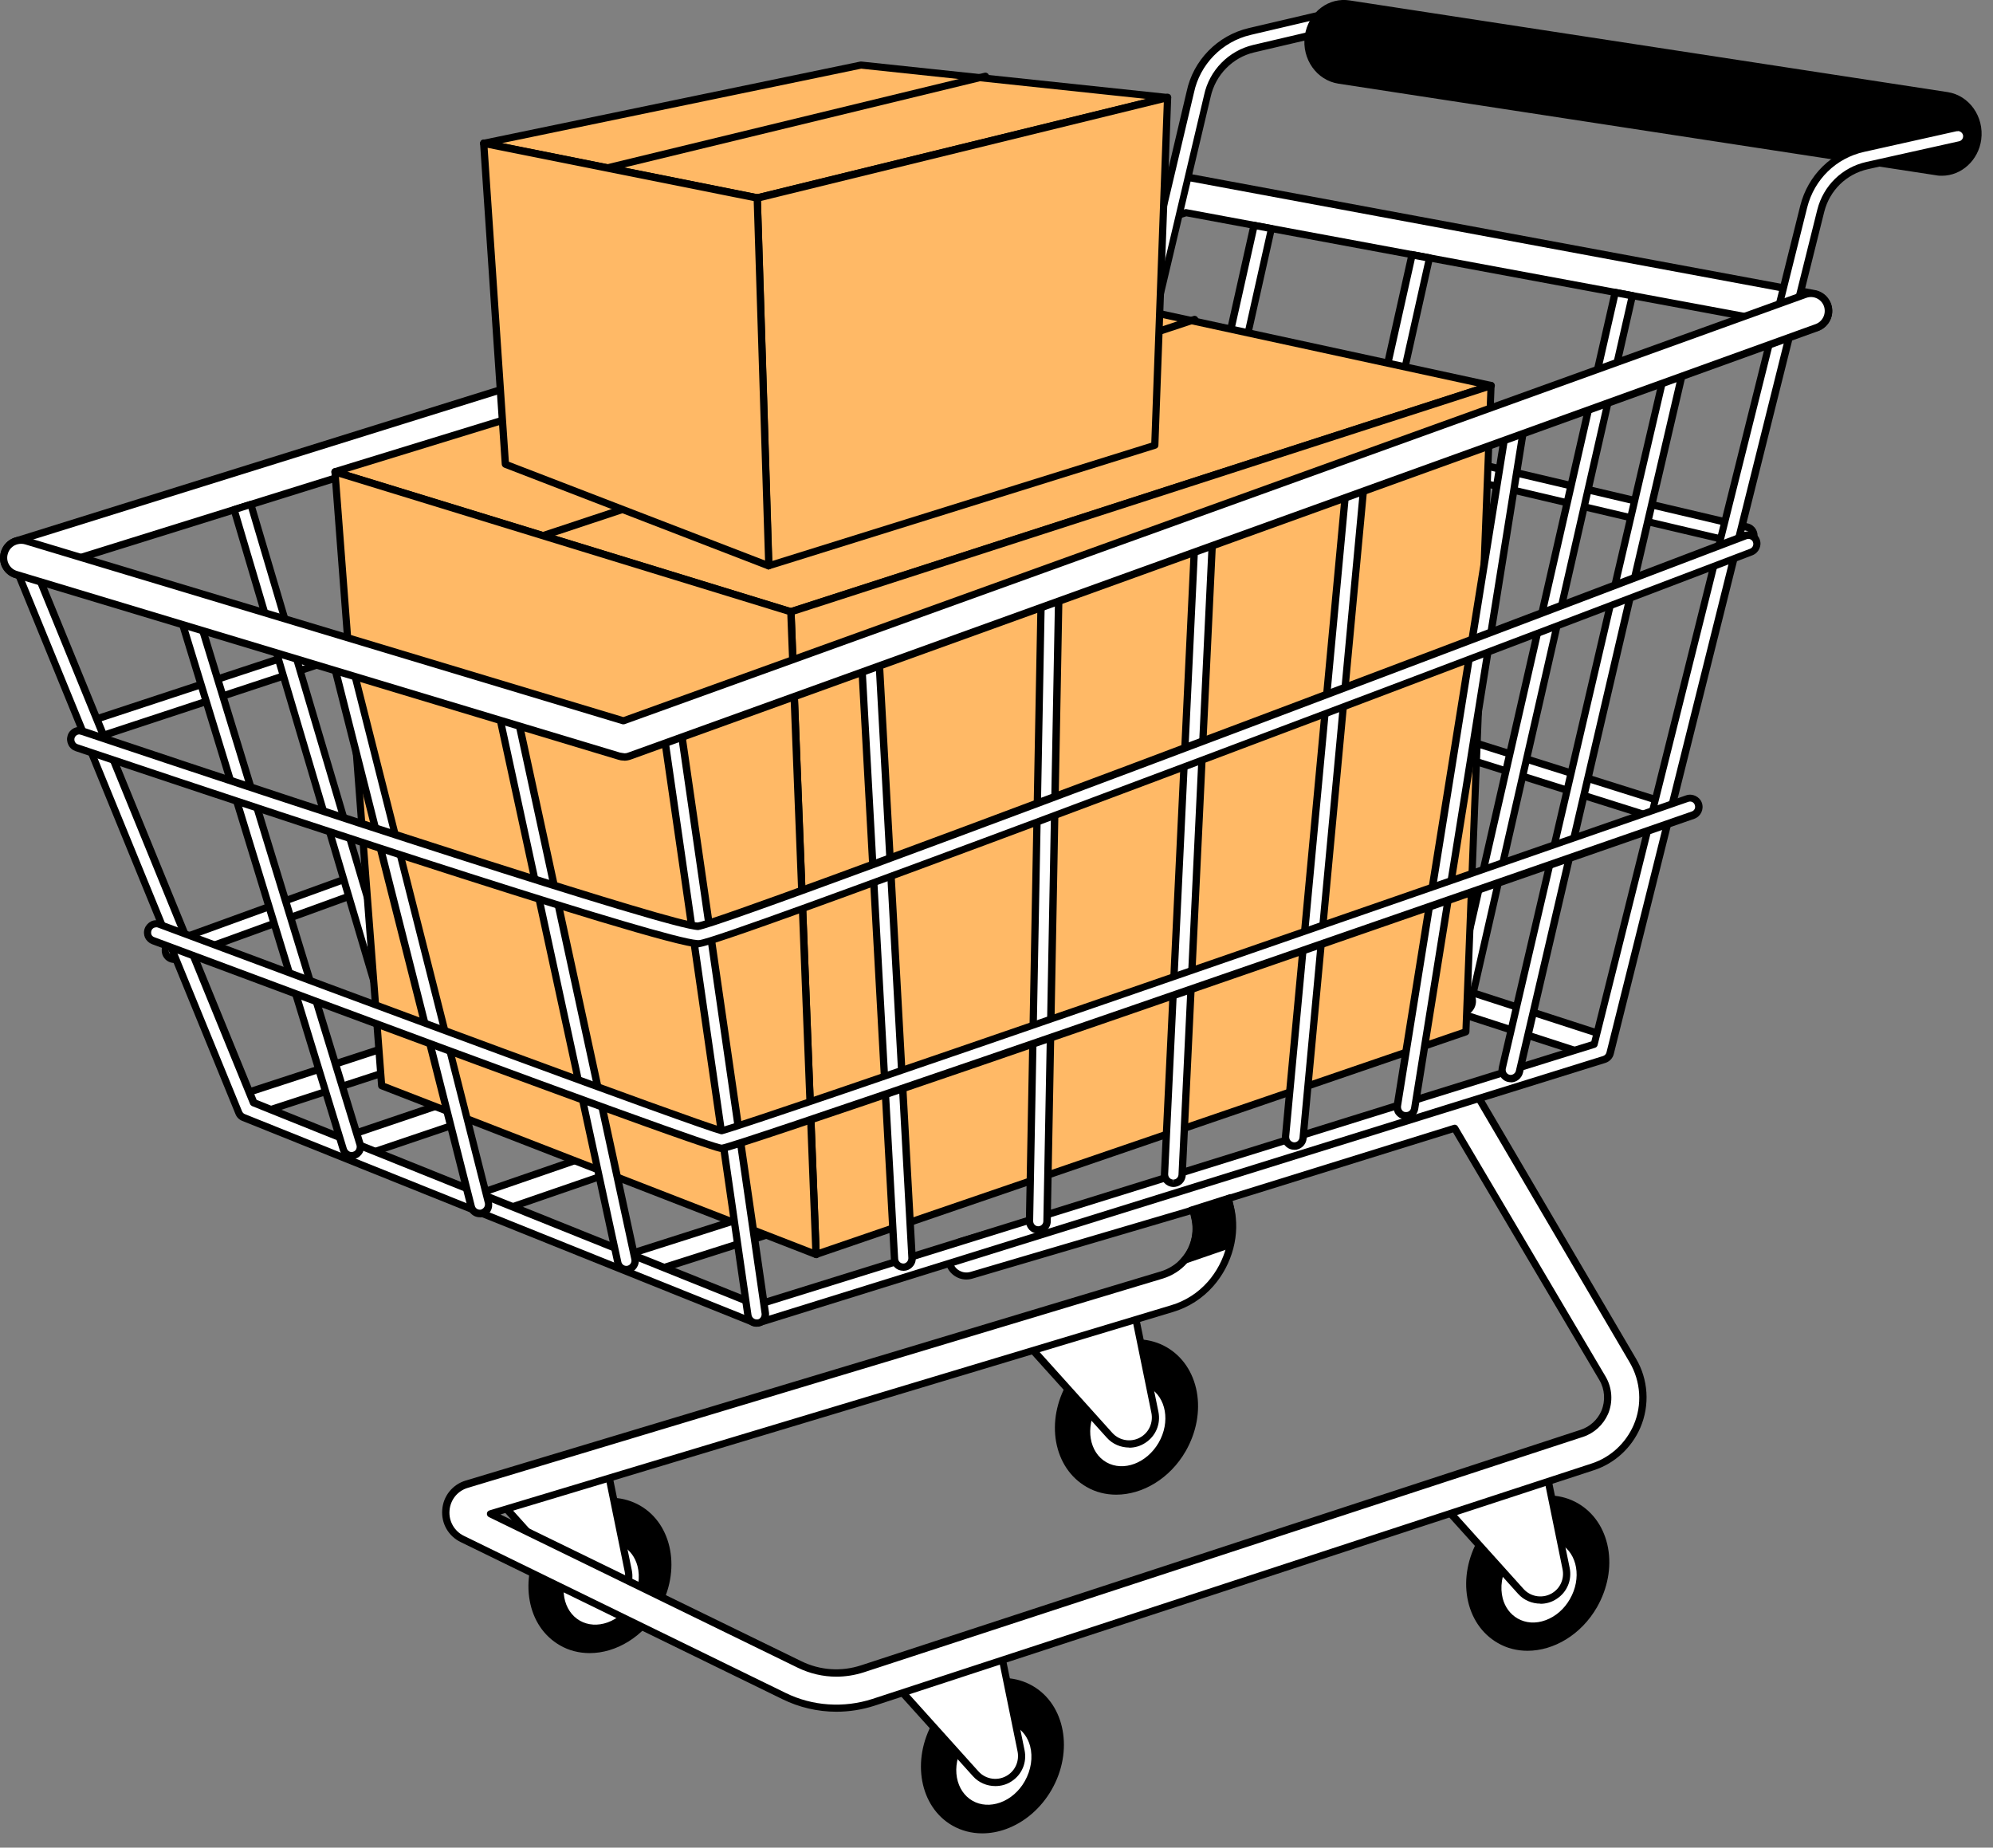 <svg xmlns="http://www.w3.org/2000/svg" width="137" height="127" viewBox="0 0 137 127" fill="none"><rect x="0" y="0" width="137" height="127" fill="#808080" stroke="none"/><g clip-path="url(#clip0_184_74)"><path d="M1.46 39.55C1.58 39.55 1.7 39.53 1.82 39.49L81.54 14.62L124.28 22.56C124.94 22.68 125.57 22.25 125.69 21.6C125.81 20.95 125.38 20.31 124.73 20.19L81.69 12.19C81.5 12.16 81.3 12.16 81.11 12.22L1.1 37.19C0.47 37.39 0.11 38.06 0.3 38.7C0.46 39.22 0.94 39.55 1.45 39.55H1.46Z" fill="white"></path><path d="M1.45 39.8C0.81 39.8 0.25 39.39 0.06 38.78C-0.17 38.01 0.26 37.19 1.02 36.95L81.03 11.98C81.25 11.91 81.48 11.9 81.73 11.94L124.77 19.94C125.15 20.01 125.48 20.23 125.7 20.55C125.92 20.87 126 21.26 125.93 21.64C125.78 22.43 125.02 22.95 124.23 22.8L81.55 14.87L1.9 39.73C1.78 39.77 1.65 39.79 1.52 39.8C1.5 39.8 1.48 39.8 1.46 39.8H1.45ZM81.46 12.42C81.36 12.42 81.27 12.43 81.18 12.46L1.17 37.43C0.67 37.59 0.39 38.13 0.54 38.63C0.66 39.01 1.01 39.28 1.41 39.3C1.52 39.27 1.63 39.28 1.74 39.25L81.46 14.38C81.46 14.38 81.54 14.36 81.58 14.38L124.32 22.32C124.83 22.41 125.34 22.07 125.44 21.56C125.49 21.31 125.44 21.06 125.29 20.84C125.14 20.63 124.93 20.49 124.68 20.44L81.64 12.44C81.58 12.44 81.52 12.42 81.46 12.42Z" fill="black"></path><path d="M70.08 59.21C70.36 59.21 70.61 59.02 70.67 58.73L83 6.59C83.34 4.99 84.59 3.71 86.18 3.34L90.7 2.28C91.02 2.2 91.22 1.88 91.15 1.56C91.07 1.24 90.75 1.04 90.43 1.11L85.91 2.17C83.86 2.65 82.26 4.29 81.82 6.35L69.49 58.49C69.42 58.81 69.63 59.14 69.96 59.21C70.01 59.21 70.04 59.22 70.08 59.22V59.21Z" fill="white"></path><path d="M70.08 59.46C70.08 59.46 69.99 59.46 69.94 59.45C69.68 59.39 69.49 59.26 69.36 59.07C69.23 58.88 69.19 58.65 69.24 58.43L81.57 6.29C82.02 4.14 83.7 2.43 85.84 1.93L90.36 0.87C90.81 0.77 91.28 1.06 91.38 1.51C91.48 1.97 91.19 2.43 90.74 2.54L86.22 3.6C84.72 3.95 83.55 5.16 83.22 6.66L70.88 58.8C70.8 59.19 70.45 59.47 70.05 59.47L70.08 59.46ZM90.57 1.34C90.57 1.34 90.52 1.34 90.49 1.34L85.97 2.4C84.01 2.86 82.48 4.42 82.07 6.39L69.74 58.54C69.72 58.63 69.74 58.72 69.79 58.8C69.84 58.88 69.92 58.94 70.02 58.96C70.05 58.96 70.07 58.96 70.09 58.96C70.26 58.96 70.4 58.84 70.43 58.68L82.77 6.53C83.13 4.84 84.45 3.49 86.14 3.09L90.66 2.03C90.85 1.98 90.97 1.79 90.93 1.6C90.89 1.44 90.74 1.33 90.58 1.33L90.57 1.34Z" fill="black"></path><path d="M6.62 50.67C6.68 50.67 6.76 50.66 6.82 50.64L77.28 27.41L119.8 37.4C120.12 37.49 120.45 37.3 120.54 36.99C120.63 36.67 120.44 36.34 120.13 36.25L77.43 26.21C77.31 26.18 77.18 26.18 77.07 26.22L6.43 49.49C6.11 49.6 5.95 49.94 6.06 50.26C6.14 50.51 6.38 50.67 6.63 50.67H6.62Z" fill="white"></path><path d="M6.63 50.92H6.61C6.26 50.92 5.93 50.68 5.82 50.34C5.74 50.13 5.76 49.89 5.86 49.69C5.96 49.48 6.13 49.33 6.35 49.25L76.99 25.97C77.13 25.91 77.32 25.9 77.5 25.95L120.19 35.99C120.65 36.12 120.91 36.59 120.79 37.04C120.73 37.26 120.58 37.44 120.38 37.55C120.18 37.66 119.95 37.69 119.73 37.63L77.3 27.66L6.9 50.88C6.83 50.9 6.74 50.92 6.64 50.92H6.63ZM77.26 26.43C77.26 26.43 77.19 26.43 77.16 26.45L6.51 49.73C6.43 49.76 6.35 49.82 6.31 49.91C6.27 49.99 6.26 50.09 6.3 50.18C6.35 50.32 6.49 50.42 6.63 50.42C6.67 50.42 6.71 50.42 6.75 50.4L77.2 27.17C77.2 27.17 77.29 27.15 77.34 27.17L119.86 37.16C119.96 37.19 120.05 37.18 120.14 37.13C120.22 37.08 120.28 37.01 120.31 36.92C120.36 36.73 120.25 36.54 120.07 36.49L77.38 26.45C77.38 26.45 77.3 26.43 77.27 26.43H77.26Z" fill="black"></path><path d="M11.97 65.94C12.03 65.94 12.1 65.93 12.16 65.91L73.62 43.58L114.63 56.49C114.95 56.58 115.28 56.39 115.37 56.08C115.46 55.76 115.27 55.43 114.96 55.34L73.77 42.38C73.65 42.35 73.52 42.35 73.41 42.39L11.77 64.78C11.45 64.89 11.28 65.23 11.39 65.55C11.47 65.8 11.71 65.96 11.96 65.96L11.97 65.94Z" fill="white"></path><path d="M11.97 66.19C11.6 66.19 11.28 65.96 11.16 65.61C11.09 65.4 11.1 65.16 11.2 64.96C11.3 64.75 11.47 64.6 11.69 64.53L73.33 42.15C73.48 42.09 73.67 42.08 73.84 42.13L115.04 55.09C115.48 55.22 115.75 55.69 115.62 56.14C115.56 56.36 115.41 56.54 115.21 56.65C115.01 56.76 114.78 56.79 114.56 56.73L73.62 43.84L12.24 66.15C12.13 66.18 12.04 66.2 11.96 66.2L11.97 66.19ZM73.61 42.59C73.61 42.59 73.53 42.59 73.5 42.61L11.85 65C11.76 65.03 11.68 65.1 11.64 65.18C11.6 65.26 11.59 65.36 11.62 65.45C11.67 65.59 11.8 65.69 11.95 65.69C11.95 65.69 12.02 65.69 12.07 65.67L73.52 43.34C73.57 43.32 73.63 43.32 73.68 43.34L114.69 56.25C114.77 56.27 114.87 56.26 114.95 56.22C115.03 56.18 115.09 56.1 115.12 56.01C115.17 55.82 115.06 55.63 114.88 55.57L73.68 42.61C73.68 42.61 73.62 42.6 73.59 42.6L73.61 42.59Z" fill="black"></path><path d="M111.02 20.11L112.21 20.33L101.17 68.68C101.11 68.96 100.86 69.15 100.58 69.15C100.54 69.15 100.49 69.15 100.44 69.14C100.12 69.07 99.91 68.75 99.99 68.42L111.02 20.12V20.11Z" fill="white"></path><path d="M100.58 69.4C100.52 69.4 100.46 69.4 100.38 69.38C100.17 69.33 99.98 69.2 99.86 69.01C99.74 68.82 99.7 68.59 99.75 68.36L110.77 20.11C110.77 20.11 110.77 20.1 110.77 20.09C110.78 19.96 110.89 19.86 111.02 19.86C111.02 19.86 111.07 19.86 111.09 19.86L112.25 20.08C112.32 20.09 112.38 20.13 112.41 20.19C112.45 20.25 112.46 20.32 112.45 20.38L101.41 68.73C101.32 69.12 100.98 69.4 100.58 69.4ZM111.22 20.4L100.24 68.47C100.22 68.56 100.24 68.66 100.28 68.74C100.33 68.82 100.41 68.87 100.5 68.89C100.69 68.94 100.88 68.81 100.93 68.62L111.91 20.53L111.22 20.4Z" fill="black"></path><path d="M97.07 17.51L98.26 17.73L87.86 64.19C87.8 64.47 87.55 64.66 87.27 64.66C87.22 64.66 87.18 64.66 87.14 64.65C86.82 64.58 86.61 64.26 86.68 63.93L97.07 17.51Z" fill="white"></path><path d="M87.27 64.91C87.21 64.91 87.14 64.91 87.06 64.89C86.86 64.85 86.67 64.71 86.55 64.52C86.43 64.33 86.39 64.1 86.43 63.88L96.82 17.46C96.82 17.39 96.85 17.34 96.91 17.29C96.97 17.24 97.04 17.25 97.11 17.26L98.3 17.48C98.37 17.49 98.42 17.53 98.46 17.59C98.5 17.65 98.51 17.72 98.5 17.78L88.1 64.24C88.01 64.63 87.66 64.91 87.27 64.91ZM97.26 17.8L86.93 63.99C86.89 64.18 87.01 64.37 87.2 64.41H87.28C87.45 64.41 87.59 64.3 87.63 64.14L97.97 17.94L97.27 17.81L97.26 17.8Z" fill="black"></path><path d="M86.2 15.49L87.39 15.71L77.27 60.93C77.21 61.21 76.96 61.4 76.68 61.4C76.63 61.4 76.59 61.4 76.55 61.39C76.23 61.32 76.02 61 76.09 60.67L86.21 15.5L86.2 15.49Z" fill="white"></path><path d="M76.68 61.65C76.62 61.65 76.55 61.65 76.47 61.63C76.03 61.54 75.74 61.08 75.84 60.62L85.95 15.48C85.95 15.48 85.96 15.41 85.98 15.37C86.03 15.28 86.14 15.23 86.24 15.25L87.43 15.47C87.5 15.48 87.55 15.52 87.59 15.58C87.63 15.64 87.64 15.71 87.63 15.77L77.51 60.99C77.42 61.38 77.08 61.66 76.68 61.66V61.65ZM86.4 15.78L76.34 60.72C76.3 60.91 76.42 61.1 76.61 61.14H76.69C76.86 61.14 77 61.03 77.04 60.87L87.11 15.91L86.42 15.78H86.4Z" fill="black"></path><path d="M31.19 30.33L39.35 68.81C39.43 69.13 39.23 69.46 38.91 69.54C38.86 69.55 38.81 69.56 38.77 69.56C38.5 69.56 38.25 69.38 38.18 69.1L30.04 30.69L31.2 30.33H31.19Z" fill="white"></path><path d="M38.77 69.81C38.38 69.81 38.04 69.54 37.94 69.16L29.8 30.74C29.77 30.61 29.85 30.49 29.97 30.45L31.13 30.09C31.2 30.07 31.27 30.08 31.33 30.11C31.39 30.15 31.43 30.21 31.45 30.27L39.61 68.75C39.66 68.97 39.63 69.2 39.51 69.4C39.39 69.59 39.21 69.73 38.99 69.78C38.92 69.8 38.85 69.81 38.79 69.81H38.77ZM30.33 30.86L38.42 69.05C38.46 69.2 38.6 69.31 38.76 69.31C38.78 69.31 38.81 69.31 38.84 69.3C38.93 69.28 39.01 69.22 39.05 69.14C39.1 69.06 39.12 68.96 39.09 68.87L30.99 30.65L30.31 30.86H30.33Z" fill="black"></path><path d="M43.06 26.63C43.1 26.69 43.13 26.77 43.14 26.85L48.6 65.59C48.66 65.92 48.44 66.23 48.11 66.29C48.07 66.29 48.04 66.29 48 66.29C47.72 66.29 47.46 66.08 47.4 65.79L41.94 27.05C41.94 27.05 41.94 26.99 41.94 26.96L43.05 26.62L43.06 26.63Z" fill="white"></path><path d="M48 66.54C47.59 66.54 47.23 66.24 47.16 65.84L41.7 27.09L41.94 26.98L41.69 27.02C41.67 26.9 41.74 26.77 41.86 26.73L42.97 26.39C43.06 26.36 43.16 26.39 43.23 26.46C43.24 26.47 43.26 26.49 43.27 26.51C43.33 26.61 43.37 26.72 43.39 26.82L48.85 65.56C48.93 66.01 48.62 66.46 48.16 66.54C48.16 66.54 48.09 66.54 48.08 66.54C48.06 66.54 48.03 66.54 48 66.54ZM42.21 27.14L47.65 65.76C47.68 65.92 47.83 66.04 48 66.04C48.06 66.04 48.08 66.04 48.11 66.04C48.26 66.01 48.38 65.83 48.35 65.63L42.9 26.93L42.21 27.14Z" fill="black"></path><path d="M17.24 34.68L28.47 72.57C28.57 72.89 28.39 73.22 28.08 73.33C28.02 73.35 27.96 73.36 27.9 73.36C27.64 73.36 27.4 73.19 27.32 72.94L16.09 35.06L17.24 34.69V34.68Z" fill="white"></path><path d="M27.9 73.6C27.53 73.6 27.19 73.35 27.09 73L15.86 35.11C15.86 35.11 15.85 35.06 15.85 35.04C15.85 34.93 15.92 34.83 16.02 34.8L17.17 34.44C17.24 34.42 17.33 34.43 17.39 34.48C17.44 34.52 17.48 34.58 17.49 34.64L28.71 72.5C28.85 72.94 28.6 73.42 28.15 73.57C28.08 73.59 27.99 73.61 27.89 73.61L27.9 73.6ZM16.4 35.2L27.56 72.85C27.6 72.99 27.74 73.09 27.9 73.09C27.95 73.09 27.99 73.09 28 73.08C28.19 73.02 28.29 72.82 28.24 72.63L17.08 34.98L16.41 35.19L16.4 35.2Z" fill="black"></path><path d="M53.72 23.3C53.75 23.36 53.77 23.42 53.77 23.49L57.19 62.91C57.22 63.24 56.98 63.54 56.65 63.57H56.59C56.29 63.57 56.02 63.34 55.99 63.03L52.57 23.66L53.71 23.3H53.72Z" fill="white"></path><path d="M56.59 63.81C56.15 63.81 55.79 63.48 55.74 63.04L52.32 23.66C52.32 23.54 52.38 23.43 52.49 23.4L53.64 23.04C53.72 23.02 53.8 23.04 53.86 23.08C53.91 23.11 53.94 23.16 53.95 23.22C53.98 23.3 54 23.37 54.01 23.45L57.43 62.87C57.48 63.34 57.13 63.75 56.67 63.8H56.58L56.59 63.81ZM52.84 23.82L56.24 62.99C56.26 63.16 56.41 63.3 56.59 63.3H56.66C56.83 63.28 56.97 63.11 56.95 62.91L53.54 23.6L52.85 23.81L52.84 23.82Z" fill="black"></path><path d="M64.36 19.98L65.73 59.97C65.73 60.31 65.48 60.58 65.14 60.59H65.12C64.8 60.59 64.52 60.33 64.52 60L63.16 20.35L64.36 19.97V19.98Z" fill="white"></path><path d="M65.15 60.84C64.66 60.84 64.28 60.47 64.27 60.01L62.91 20.36C62.91 20.25 62.98 20.15 63.08 20.11L64.28 19.73C64.35 19.71 64.44 19.72 64.5 19.77C64.56 19.82 64.6 19.89 64.6 19.97L65.97 59.95C65.97 60.43 65.62 60.81 65.14 60.83L65.15 60.84ZM63.42 20.53L64.77 59.99C64.77 60.18 64.93 60.34 65.12 60.34C65.33 60.34 65.48 60.17 65.48 59.97L64.12 20.31L63.42 20.53Z" fill="black"></path><path d="M17.44 76.6C17.52 76.6 17.61 76.59 17.69 76.56L69.52 59.65L109.34 72.55C109.76 72.69 110.21 72.45 110.36 72.03C110.5 71.61 110.26 71.15 109.84 71.01L69.76 58.03C69.6 57.98 69.42 57.98 69.26 58.03L17.19 75.02C16.77 75.16 16.54 75.62 16.67 76.04C16.78 76.38 17.1 76.6 17.43 76.6H17.44Z" fill="white"></path><path d="M17.44 76.86C16.98 76.86 16.58 76.57 16.44 76.13C16.26 75.58 16.57 74.98 17.12 74.8L69.19 57.81C69.4 57.74 69.63 57.74 69.84 57.81L109.92 70.79C110.19 70.88 110.4 71.06 110.53 71.31C110.66 71.56 110.68 71.85 110.59 72.12C110.4 72.67 109.81 72.98 109.26 72.8L69.51 59.92L17.76 76.8C17.67 76.83 17.58 76.84 17.5 76.85C17.48 76.85 17.46 76.85 17.43 76.85L17.44 76.86ZM69.52 58.26C69.46 58.26 69.4 58.26 69.35 58.29L17.28 75.28C16.99 75.37 16.83 75.69 16.92 75.98C16.99 76.19 17.18 76.34 17.4 76.36C17.47 76.35 17.55 76.36 17.63 76.33L69.45 59.42C69.45 59.42 69.55 59.4 69.6 59.42L109.42 72.32C109.71 72.41 110.02 72.25 110.12 71.96C110.16 71.82 110.15 71.67 110.08 71.54C110.01 71.41 109.9 71.31 109.76 71.26L69.68 58.28C69.62 58.26 69.57 58.25 69.51 58.25L69.52 58.26Z" fill="black"></path><path d="M44.1 87.59C44.18 87.59 44.26 87.58 44.35 87.55L100.65 69.58C101.07 69.44 101.3 68.99 101.17 68.56C101.03 68.14 100.58 67.91 100.15 68.04L43.85 86.01C43.43 86.15 43.2 86.6 43.33 87.03C43.44 87.37 43.76 87.59 44.09 87.59H44.1Z" fill="white"></path><path d="M44.1 87.84C43.64 87.84 43.24 87.55 43.1 87.11C42.92 86.55 43.23 85.96 43.78 85.78L100.08 67.81C100.64 67.63 101.23 67.94 101.41 68.49C101.59 69.05 101.28 69.64 100.73 69.82L44.43 87.79C44.32 87.82 44.22 87.84 44.11 87.84H44.1ZM100.39 68.26C100.33 68.26 100.28 68.26 100.22 68.29L43.92 86.26C43.63 86.35 43.47 86.67 43.56 86.96C43.63 87.19 43.84 87.34 44.09 87.34C44.15 87.34 44.2 87.34 44.26 87.31L100.56 69.34C100.85 69.25 101.01 68.93 100.92 68.64C100.84 68.41 100.63 68.26 100.39 68.26Z" fill="black"></path><path d="M33.56 83.48C33.64 83.48 33.73 83.47 33.83 83.43L87.31 64.99C87.73 64.85 87.95 64.39 87.81 63.97C87.67 63.55 87.21 63.33 86.79 63.47L33.31 81.91C32.89 82.05 32.67 82.51 32.81 82.93C32.93 83.27 33.24 83.47 33.57 83.47L33.56 83.48Z" fill="white"></path><path d="M33.57 83.73C33.12 83.73 32.73 83.44 32.58 83.02C32.39 82.47 32.69 81.86 33.23 81.68L86.71 63.24C86.98 63.15 87.26 63.17 87.51 63.29C87.76 63.41 87.95 63.63 88.04 63.89C88.13 64.16 88.11 64.44 87.99 64.69C87.87 64.94 87.65 65.13 87.38 65.22L33.9 83.66C33.79 83.7 33.68 83.72 33.57 83.72V83.73ZM87.05 63.68C86.99 63.68 86.93 63.69 86.87 63.71L33.39 82.15C33.1 82.25 32.95 82.56 33.05 82.86C33.13 83.08 33.33 83.23 33.57 83.23C33.63 83.23 33.69 83.22 33.75 83.2L87.24 64.76C87.38 64.71 87.49 64.61 87.56 64.48C87.62 64.35 87.63 64.2 87.59 64.05C87.54 63.91 87.44 63.8 87.31 63.73C87.23 63.69 87.15 63.67 87.07 63.67L87.05 63.68Z" fill="black"></path><path d="M24.75 79.45C24.83 79.45 24.92 79.44 25.01 79.4L76.86 61.85C77.28 61.71 77.51 61.25 77.36 60.83C77.22 60.41 76.76 60.18 76.34 60.33L24.49 77.88C24.07 78.02 23.84 78.48 23.99 78.9C24.11 79.24 24.42 79.45 24.75 79.45Z" fill="white"></path><path d="M24.75 79.7C24.3 79.7 23.9 79.41 23.75 78.98C23.56 78.43 23.86 77.83 24.41 77.64L76.27 60.09C76.82 59.91 77.42 60.2 77.61 60.75C77.8 61.3 77.5 61.9 76.95 62.09L25.09 79.64C24.99 79.68 24.87 79.7 24.75 79.7ZM76.61 60.54C76.55 60.54 76.49 60.54 76.43 60.57L24.58 78.12C24.29 78.22 24.13 78.54 24.23 78.83C24.31 79.06 24.52 79.21 24.76 79.21C24.82 79.21 24.88 79.21 24.93 79.18L76.8 61.63C77.09 61.53 77.25 61.22 77.15 60.92C77.07 60.69 76.86 60.54 76.63 60.54H76.61Z" fill="black"></path><path d="M72.08 122.89C73.53 120.36 72.99 117.32 70.86 116.09C68.73 114.87 65.83 115.93 64.37 118.46C62.92 120.99 63.46 124.03 65.59 125.26C67.72 126.49 70.62 125.42 72.08 122.89Z" fill="black"></path><path d="M67.52 126.02C66.79 126.02 66.09 125.84 65.46 125.48C63.22 124.19 62.63 120.99 64.15 118.34C64.88 117.07 65.99 116.11 67.27 115.64C68.56 115.17 69.88 115.25 70.98 115.88C73.22 117.17 73.81 120.37 72.29 123.02C71.56 124.29 70.45 125.25 69.17 125.72C68.62 125.92 68.06 126.02 67.52 126.02ZM68.92 115.84C68.44 115.84 67.94 115.93 67.45 116.11C66.28 116.54 65.26 117.42 64.59 118.59C63.21 121 63.71 123.89 65.72 125.04C66.68 125.6 67.85 125.67 69.01 125.25C70.18 124.82 71.2 123.94 71.87 122.77C73.25 120.36 72.75 117.47 70.74 116.32C70.19 116 69.57 115.84 68.93 115.84H68.92Z" fill="black"></path><path d="M65.98 119.87C65.09 121.41 65.43 123.25 66.72 124C68.01 124.74 69.78 124.1 70.66 122.56C71.55 121.02 71.21 119.18 69.92 118.43C68.63 117.69 66.86 118.33 65.98 119.86V119.87Z" fill="white"></path><path d="M67.9 124.56C67.44 124.56 67 124.44 66.6 124.22C65.91 123.82 65.44 123.13 65.29 122.28C65.14 121.44 65.31 120.54 65.76 119.75C66.22 118.96 66.91 118.36 67.71 118.07C68.53 117.77 69.35 117.83 70.05 118.22C70.66 118.57 71.1 119.16 71.3 119.89C71.54 120.79 71.39 121.81 70.88 122.69C70.42 123.48 69.73 124.08 68.93 124.37C68.58 124.5 68.23 124.56 67.89 124.56H67.9ZM68.74 118.38C68.46 118.38 68.17 118.43 67.88 118.54C67.19 118.79 66.59 119.31 66.2 120C65.8 120.69 65.65 121.47 65.78 122.19C65.91 122.89 66.29 123.46 66.85 123.78C67.41 124.1 68.09 124.14 68.76 123.9C69.45 123.65 70.05 123.13 70.44 122.44C70.88 121.67 71.01 120.79 70.81 120.02C70.65 119.42 70.29 118.94 69.79 118.65C69.47 118.47 69.11 118.37 68.74 118.37V118.38Z" fill="black"></path><path d="M68.75 113.31L70.19 120.35C70.34 121.08 70.03 121.82 69.41 122.23C68.67 122.72 67.67 122.59 67.08 121.93L61.63 115.88L68.76 113.32L68.75 113.31Z" fill="white"></path><path d="M68.42 122.77C67.85 122.77 67.28 122.54 66.88 122.09L61.43 116.04C61.37 115.98 61.35 115.89 61.37 115.81C61.39 115.73 61.45 115.66 61.53 115.64L68.66 113.08C68.73 113.06 68.8 113.06 68.87 113.1C68.93 113.14 68.98 113.2 68.99 113.27L70.43 120.31C70.6 121.14 70.25 121.98 69.54 122.44C69.2 122.67 68.81 122.77 68.42 122.77ZM62.06 115.98L67.26 121.76C67.77 122.33 68.63 122.44 69.27 122.02C69.81 121.67 70.07 121.03 69.95 120.4L68.57 113.64L62.06 115.98Z" fill="black"></path><path d="M45.09 110.51C46.54 107.98 46 104.94 43.87 103.71C41.74 102.49 38.84 103.55 37.38 106.08C35.93 108.61 36.47 111.65 38.6 112.88C40.73 114.11 43.63 113.04 45.09 110.51Z" fill="black"></path><path d="M40.53 113.63C39.82 113.63 39.11 113.46 38.48 113.09C37.39 112.46 36.65 111.37 36.41 110.01C36.17 108.67 36.44 107.23 37.17 105.95C37.9 104.68 39.01 103.72 40.29 103.25C41.59 102.78 42.9 102.86 44 103.49C46.24 104.78 46.83 107.98 45.31 110.63C44.22 112.52 42.34 113.63 40.54 113.63H40.53ZM41.93 103.45C41.45 103.45 40.95 103.54 40.46 103.72C39.29 104.15 38.27 105.03 37.6 106.2C36.93 107.37 36.68 108.69 36.89 109.92C37.11 111.13 37.76 112.1 38.72 112.65C40.72 113.8 43.48 112.78 44.86 110.38C46.24 107.97 45.74 105.08 43.73 103.93C43.18 103.61 42.56 103.45 41.92 103.45H41.93Z" fill="black"></path><path d="M38.99 107.49C38.1 109.03 38.44 110.87 39.73 111.62C41.02 112.36 42.79 111.72 43.67 110.18C44.56 108.64 44.22 106.8 42.93 106.05C41.64 105.31 39.87 105.95 38.99 107.49Z" fill="white"></path><path d="M40.91 112.18C40.45 112.18 40.01 112.07 39.61 111.84C38.92 111.44 38.45 110.75 38.3 109.9C38.15 109.06 38.32 108.16 38.77 107.37C39.23 106.58 39.92 105.98 40.72 105.69C41.54 105.39 42.36 105.45 43.05 105.84C43.66 106.19 44.1 106.78 44.3 107.51C44.54 108.41 44.39 109.43 43.88 110.3C43.42 111.09 42.73 111.69 41.93 111.98C41.58 112.11 41.23 112.17 40.89 112.17L40.91 112.18ZM41.75 106C41.47 106 41.18 106.05 40.89 106.16C40.2 106.41 39.6 106.93 39.21 107.62C38.81 108.31 38.66 109.09 38.79 109.81C38.92 110.51 39.3 111.08 39.86 111.4C40.42 111.72 41.1 111.76 41.77 111.52C42.46 111.27 43.06 110.75 43.45 110.06C43.89 109.29 44.02 108.41 43.82 107.64C43.66 107.04 43.3 106.55 42.8 106.27C42.48 106.09 42.12 105.99 41.75 105.99V106Z" fill="black"></path><path d="M41.76 100.93L43.2 107.97C43.35 108.69 43.04 109.44 42.42 109.85C41.68 110.34 40.68 110.21 40.08 109.55L34.63 103.49L41.76 100.93Z" fill="white"></path><path d="M41.42 110.39C40.85 110.39 40.28 110.16 39.88 109.71L34.43 103.66C34.37 103.6 34.35 103.51 34.37 103.43C34.39 103.35 34.45 103.28 34.53 103.26L41.66 100.7C41.73 100.68 41.8 100.68 41.87 100.72C41.93 100.76 41.98 100.82 41.99 100.89L43.43 107.93C43.6 108.76 43.25 109.6 42.54 110.06C42.2 110.29 41.81 110.4 41.42 110.4V110.39ZM35.06 103.6L40.26 109.38C40.77 109.95 41.64 110.06 42.27 109.64C42.81 109.29 43.07 108.65 42.94 108.02L41.56 101.26L35.05 103.6H35.06Z" fill="black"></path><path d="M73.58 95.19C72.12 97.72 72.67 100.77 74.8 101.99C76.93 103.21 79.83 102.15 81.29 99.62C82.75 97.09 82.2 94.04 80.07 92.82C77.94 91.6 75.04 92.66 73.58 95.19Z" fill="black"></path><path d="M76.73 102.74C76.02 102.74 75.31 102.57 74.68 102.2C73.59 101.57 72.85 100.48 72.6 99.12C72.36 97.78 72.63 96.34 73.36 95.06C74.88 92.41 77.95 91.31 80.19 92.6C81.28 93.23 82.02 94.32 82.27 95.68C82.51 97.02 82.24 98.46 81.51 99.74C80.42 101.64 78.54 102.74 76.73 102.74ZM78.13 92.56C76.5 92.56 74.79 93.57 73.79 95.31C73.12 96.48 72.87 97.8 73.09 99.03C73.31 100.24 73.96 101.21 74.92 101.77C76.92 102.92 79.68 101.9 81.07 99.49C81.74 98.32 81.99 97 81.77 95.77C81.55 94.56 80.9 93.59 79.94 93.03C79.38 92.71 78.76 92.56 78.13 92.56Z" fill="black"></path><path d="M79.87 99.3C80.75 97.76 80.42 95.92 79.13 95.17C77.84 94.43 76.08 95.07 75.19 96.61C74.31 98.15 74.64 99.99 75.93 100.74C77.22 101.48 78.98 100.84 79.87 99.3Z" fill="white"></path><path d="M77.1 101.29C76.65 101.29 76.21 101.18 75.8 100.95C74.39 100.14 74.02 98.14 74.97 96.48C75.92 94.83 77.84 94.14 79.25 94.95C80.66 95.76 81.03 97.76 80.08 99.42C79.4 100.6 78.23 101.29 77.1 101.29ZM77.95 95.11C77 95.11 75.99 95.71 75.4 96.73C74.59 98.14 74.88 99.84 76.05 100.51C77.22 101.18 78.83 100.58 79.65 99.16C80.46 97.75 80.17 96.05 79 95.38C78.68 95.19 78.32 95.11 77.95 95.11Z" fill="black"></path><path d="M77.95 90.03L79.39 97.07C79.54 97.79 79.23 98.54 78.61 98.95C77.87 99.44 76.87 99.31 76.28 98.65L70.83 92.6L77.96 90.04L77.95 90.03Z" fill="white"></path><path d="M77.62 99.5C77.05 99.5 76.48 99.27 76.08 98.82L70.63 92.77C70.57 92.71 70.55 92.62 70.57 92.54C70.59 92.46 70.65 92.39 70.73 92.37L77.86 89.81C77.93 89.79 78 89.79 78.07 89.83C78.13 89.87 78.18 89.93 78.19 90L79.63 97.04C79.8 97.87 79.45 98.71 78.74 99.17C78.4 99.4 78.01 99.51 77.62 99.51V99.5ZM71.26 92.71L76.46 98.49C76.97 99.06 77.83 99.17 78.47 98.75C79.01 98.4 79.27 97.76 79.15 97.13L77.77 90.37L71.26 92.71Z" fill="black"></path><path d="M101.85 105.92C100.39 108.45 100.94 111.5 103.07 112.72C105.2 113.94 108.1 112.88 109.56 110.35C111.02 107.82 110.46 104.78 108.34 103.55C106.21 102.33 103.31 103.39 101.85 105.92Z" fill="black"></path><path d="M105 113.47C104.29 113.47 103.58 113.3 102.95 112.93C101.86 112.3 101.12 111.21 100.87 109.85C100.63 108.51 100.9 107.07 101.63 105.79C103.15 103.14 106.22 102.04 108.46 103.33C109.55 103.96 110.29 105.05 110.54 106.41C110.78 107.75 110.51 109.19 109.78 110.47C108.69 112.37 106.81 113.47 105 113.47ZM106.4 103.29C104.77 103.29 103.06 104.3 102.06 106.04C101.39 107.21 101.14 108.53 101.36 109.76C101.58 110.97 102.23 111.94 103.19 112.5C105.19 113.65 107.95 112.63 109.34 110.22C110.01 109.05 110.26 107.73 110.04 106.5C109.82 105.29 109.17 104.32 108.21 103.76C107.65 103.44 107.03 103.29 106.4 103.29Z" fill="black"></path><path d="M103.45 107.34C102.56 108.88 102.9 110.72 104.19 111.47C105.48 112.21 107.25 111.57 108.13 110.04C109.02 108.5 108.68 106.66 107.39 105.91C106.1 105.17 104.33 105.81 103.45 107.35V107.34Z" fill="white"></path><path d="M105.37 112.02C104.91 112.02 104.47 111.91 104.07 111.68C103.46 111.33 103.02 110.74 102.82 110.01C102.58 109.11 102.73 108.09 103.24 107.22C103.74 106.34 104.55 105.7 105.45 105.45C106.18 105.25 106.91 105.34 107.52 105.69C108.93 106.5 109.31 108.51 108.36 110.16C107.9 110.95 107.21 111.55 106.41 111.84C106.06 111.97 105.71 112.03 105.37 112.03V112.02ZM106.21 105.84C106 105.84 105.79 105.87 105.57 105.93C104.8 106.14 104.1 106.7 103.67 107.46C103.23 108.23 103.1 109.11 103.3 109.88C103.46 110.48 103.82 110.96 104.32 111.25C104.88 111.57 105.56 111.62 106.24 111.37C106.93 111.12 107.53 110.6 107.92 109.91C108.73 108.5 108.44 106.8 107.27 106.12C106.95 105.94 106.59 105.85 106.22 105.85L106.21 105.84Z" fill="black"></path><path d="M106.22 100.76L107.66 107.8C107.81 108.53 107.5 109.27 106.88 109.68C106.14 110.17 105.14 110.04 104.55 109.38L99.1 103.33L106.23 100.77L106.22 100.76Z" fill="white"></path><path d="M105.89 110.23C105.32 110.23 104.75 110 104.35 109.55L98.9 103.5C98.84 103.44 98.82 103.35 98.84 103.27C98.86 103.19 98.92 103.12 99 103.1L106.13 100.54C106.2 100.52 106.27 100.52 106.34 100.56C106.4 100.6 106.45 100.66 106.46 100.73L107.9 107.77C108.07 108.6 107.72 109.44 107.01 109.9C106.67 110.13 106.28 110.24 105.89 110.24V110.23ZM99.53 103.44L104.73 109.22C105.24 109.79 106.1 109.9 106.74 109.48C107.28 109.13 107.54 108.49 107.41 107.86L106.03 101.1L99.52 103.44H99.53Z" fill="black"></path><path d="M53.9 116.57L31.78 105.77C31.02 105.4 30.58 104.62 30.65 103.78C30.71 102.94 31.28 102.24 32.09 102L79.88 87.61C80.48 87.43 81 87.09 81.41 86.63C82.12 85.83 82.4 84.72 82.15 83.67L82.05 83.22C82.05 83.22 82.04 83.16 82.03 83.13L66.77 87.63C66.13 87.82 65.46 87.46 65.27 86.81C65.08 86.17 65.44 85.5 66.09 85.31L100.42 75.14C100.95 74.98 101.51 75.2 101.8 75.68L112.24 93.47C113.06 94.84 113.17 96.54 112.54 98C111.97 99.33 110.86 100.34 109.49 100.79L60.06 116.97C59.22 117.24 58.36 117.38 57.5 117.38C56.27 117.38 55.04 117.1 53.91 116.55L53.9 116.57ZM84.41 82.39C84.44 82.46 84.46 82.53 84.48 82.6L84.58 83.05C85.01 84.85 84.43 86.85 83.21 88.24C82.51 89.04 81.59 89.63 80.56 89.93L33.71 104.03L54.95 114.39C56.31 115.06 57.85 115.16 59.29 114.69L108.72 98.51C109.43 98.28 110 97.75 110.3 97.07C110.62 96.31 110.56 95.43 110.15 94.72L99.99 77.53L84.42 82.37L84.41 82.39Z" fill="white"></path><path d="M57.49 117.66C56.21 117.66 54.93 117.36 53.79 116.8L31.67 106C30.82 105.59 30.32 104.71 30.4 103.77C30.47 102.83 31.11 102.04 32.01 101.77L79.8 87.39C80.35 87.22 80.84 86.91 81.22 86.48C81.88 85.74 82.13 84.72 81.91 83.75L81.85 83.47L66.84 87.89C66.47 88 66.07 87.96 65.73 87.77C65.39 87.58 65.14 87.28 65.03 86.9C64.92 86.52 64.96 86.13 65.15 85.79C65.34 85.45 65.64 85.2 66.02 85.09L100.35 74.92C100.99 74.73 101.67 75 102.01 75.58L112.45 93.37C113.31 94.81 113.42 96.59 112.76 98.13C112.16 99.52 111 100.59 109.56 101.06L60.13 117.24C59.27 117.52 58.38 117.66 57.49 117.66ZM82.03 82.91C82.03 82.91 82.12 82.92 82.16 82.94C82.22 82.98 82.26 83.03 82.28 83.1L82.4 83.64C82.66 84.77 82.36 85.96 81.6 86.82C81.16 87.32 80.59 87.68 79.95 87.88L32.16 102.27C31.45 102.48 30.96 103.09 30.9 103.83C30.84 104.56 31.23 105.25 31.89 105.57L54.01 116.37C55.84 117.27 58 117.42 59.97 116.78L109.4 100.6C110.7 100.18 111.75 99.21 112.3 97.95C112.9 96.56 112.79 94.95 112.02 93.64L101.58 75.85C101.36 75.47 100.91 75.3 100.49 75.42L66.16 85.59C65.91 85.66 65.71 85.83 65.59 86.05C65.47 86.27 65.44 86.53 65.51 86.78C65.58 87.03 65.74 87.23 65.97 87.35C66.19 87.47 66.45 87.5 66.7 87.43L81.96 82.93C81.96 82.93 82.01 82.92 82.03 82.92V82.91ZM57.49 115.25C56.58 115.25 55.68 115.04 54.85 114.64L33.61 104.28C33.52 104.24 33.46 104.14 33.47 104.04C33.47 103.94 33.55 103.85 33.65 103.82L80.5 89.72C81.48 89.43 82.35 88.87 83.03 88.1C84.24 86.72 84.74 84.82 84.35 83.13L84.25 82.68C84.25 82.68 84.22 82.57 84.19 82.51C84.15 82.41 84.17 82.3 84.25 82.22C84.25 82.22 84.31 82.17 84.35 82.16L99.92 77.32C100.03 77.28 100.15 77.33 100.21 77.43L110.37 94.62C110.83 95.4 110.89 96.36 110.54 97.19C110.21 97.94 109.58 98.52 108.81 98.77L59.38 114.95C58.76 115.15 58.12 115.25 57.49 115.25ZM34.4 104.1L55.07 114.18C56.37 114.82 57.84 114.92 59.22 114.46L108.65 98.28C109.29 98.07 109.81 97.6 110.08 96.98C110.37 96.29 110.32 95.5 109.94 94.86L99.88 77.84L84.73 82.55L84.83 82.99C85.27 84.83 84.72 86.91 83.4 88.41C82.66 89.25 81.71 89.86 80.64 90.18L34.4 104.1Z" fill="black"></path><path d="M82.14 83.7L82.02 83.16L84.41 82.4L84.58 83.06C84.77 83.87 84.68 84.78 84.52 85.57L81.41 86.64C82.11 85.84 82.38 84.74 82.13 83.7H82.14Z" fill="black"></path><path d="M80.61 87.17L81.22 86.47C81.87 85.73 82.12 84.71 81.89 83.75L81.82 83.44L81.72 82.98L84.58 82.07L84.82 82.98C84.99 83.71 84.97 84.56 84.77 85.6L84.74 85.74L80.61 87.16V87.17ZM82.44 83.94C82.55 84.7 82.41 85.47 82.05 86.14L84.31 85.37C84.47 84.48 84.48 83.72 84.34 83.11L84.23 82.71L82.31 83.32L82.45 83.94H82.43H82.44Z" fill="black"></path><path d="M133.5 11.83C134.72 11.83 135.78 10.88 135.95 9.57C136.14 8.13 135.21 6.79 133.85 6.58L92.75 0.28C91.39 0.07 90.14 1.08 89.94 2.52C89.75 3.96 90.68 5.3 92.04 5.51L133.14 11.81C133.26 11.83 133.38 11.84 133.5 11.84V11.83Z" fill="black"></path><path d="M133.5 12.08C133.37 12.08 133.24 12.08 133.1 12.05L92 5.75C90.51 5.52 89.48 4.06 89.69 2.48C89.8 1.69 90.2 0.99 90.81 0.53C91.38 0.1 92.08 -0.08 92.78 0.03L133.88 6.33C135.37 6.56 136.4 8.02 136.19 9.6C136 11.01 134.84 12.08 133.49 12.08H133.5ZM92.4 0.5C91.94 0.5 91.5 0.65 91.12 0.93C90.61 1.31 90.28 1.89 90.19 2.55C90.01 3.86 90.86 5.07 92.08 5.26L133.18 11.56C133.29 11.58 133.39 11.58 133.5 11.58C134.6 11.58 135.55 10.7 135.7 9.53C135.88 8.22 135.03 7.01 133.81 6.82L92.71 0.52C92.6 0.5 92.5 0.5 92.39 0.5H92.4Z" fill="black"></path><path d="M122.58 22.94C122.85 22.94 123.1 22.76 123.16 22.48L125.15 14.5C125.54 12.93 126.76 11.74 128.34 11.39L134.7 9.97C135.02 9.9 135.23 9.58 135.16 9.25C135.09 8.93 134.77 8.72 134.44 8.79L128.07 10.21C126.05 10.66 124.48 12.2 123.98 14.21L121.99 22.19C121.91 22.51 122.11 22.84 122.43 22.92C122.48 22.93 122.53 22.94 122.58 22.94Z" fill="white"></path><path d="M122.58 23.19C122.52 23.19 122.45 23.19 122.38 23.16C122.16 23.11 121.97 22.97 121.85 22.77C121.73 22.57 121.7 22.34 121.76 22.12L123.75 14.14C124.28 12.03 125.92 10.43 128.03 9.96L134.39 8.54C134.85 8.44 135.31 8.73 135.41 9.19C135.51 9.65 135.22 10.11 134.76 10.21L128.4 11.63C126.92 11.96 125.77 13.09 125.4 14.56L123.41 22.54C123.32 22.92 122.99 23.18 122.6 23.19H122.58ZM134.57 9.02C134.57 9.02 134.52 9.02 134.5 9.02L128.14 10.44C126.21 10.87 124.72 12.33 124.23 14.25L122.24 22.23C122.22 22.32 122.24 22.42 122.28 22.5C122.33 22.58 122.41 22.64 122.5 22.66C122.54 22.66 122.56 22.67 122.59 22.67C122.75 22.67 122.89 22.56 122.93 22.4L124.92 14.42C125.34 12.76 126.63 11.5 128.3 11.13L134.67 9.71C134.86 9.67 134.98 9.48 134.94 9.29C134.9 9.13 134.75 9.01 134.59 9.01L134.57 9.02Z" fill="black"></path><path d="M67.2 18.85L102.49 26.5L54.37 42.05L23.03 32.43L67.21 18.85H67.2Z" fill="#FFB966"></path><path d="M54.37 42.3C54.37 42.3 54.32 42.3 54.3 42.29L22.96 32.67C22.85 32.64 22.78 32.54 22.78 32.43C22.78 32.32 22.85 32.22 22.96 32.19L67.14 18.61C67.14 18.61 67.22 18.59 67.27 18.61L102.56 26.26C102.67 26.28 102.75 26.38 102.76 26.49C102.76 26.6 102.69 26.71 102.59 26.74L54.47 42.29C54.47 42.29 54.42 42.3 54.39 42.3H54.37ZM23.88 32.43L54.37 41.79L101.54 26.55L67.22 19.11L23.88 32.43Z" fill="black"></path><path d="M36.89 37.22C36.79 37.22 36.69 37.15 36.65 37.05C36.61 36.92 36.68 36.78 36.81 36.73L82.04 21.72C82.17 21.68 82.31 21.75 82.36 21.88C82.4 22.01 82.33 22.15 82.2 22.2L36.97 37.21C36.97 37.21 36.92 37.22 36.89 37.22Z" fill="black"></path><path d="M54.37 42.05L56.1 86.23L100.77 70.93L102.5 26.51L54.38 42.06L54.37 42.05Z" fill="#FFB966"></path><path d="M56.1 86.48C56.1 86.48 56 86.46 55.96 86.44C55.9 86.4 55.85 86.32 55.85 86.24L54.12 42.06C54.12 41.95 54.19 41.85 54.29 41.81L102.41 26.26C102.49 26.23 102.57 26.25 102.64 26.3C102.7 26.35 102.74 26.43 102.74 26.51L101.01 70.93C101.01 71.03 100.94 71.12 100.84 71.16L56.17 86.46C56.17 86.46 56.12 86.47 56.09 86.47L56.1 86.48ZM54.63 42.23L56.34 85.88L100.53 70.74L102.24 26.85L54.64 42.23H54.63Z" fill="black"></path><path d="M23.03 32.42L26.24 74.62L56.1 86.22L54.37 42.04L23.03 32.42Z" fill="#FFB966"></path><path d="M56.1 86.48C56.1 86.48 56.04 86.48 56.01 86.46L26.15 74.86C26.06 74.83 26 74.74 25.99 74.65L22.78 32.45C22.78 32.37 22.81 32.29 22.87 32.24C22.93 32.19 23.02 32.17 23.1 32.2L54.44 41.82C54.54 41.85 54.61 41.94 54.62 42.05L56.35 86.23C56.35 86.31 56.31 86.39 56.25 86.44C56.21 86.47 56.16 86.49 56.1 86.49V86.48ZM26.47 74.45L55.83 85.86L54.12 42.24L23.3 32.78L26.47 74.46V74.45Z" fill="black"></path><path d="M52.02 90.94C52.08 90.94 52.14 90.94 52.2 90.91L110.28 72.83C110.48 72.77 110.63 72.6 110.69 72.4L123.17 22.48C123.25 22.16 123.05 21.83 122.73 21.75C122.41 21.67 122.08 21.87 122 22.19L109.6 71.78L52.05 89.7L17.45 75.79L2.02 38.11C1.89 37.8 1.54 37.65 1.23 37.78C0.92 37.91 0.77 38.26 0.9 38.57L16.42 76.49C16.48 76.64 16.6 76.76 16.76 76.82L51.8 90.9C51.87 90.93 51.95 90.95 52.03 90.95L52.02 90.94Z" fill="white"></path><path d="M52.02 91.19C51.92 91.19 51.82 91.17 51.71 91.13L16.66 77.05C16.45 76.97 16.28 76.81 16.19 76.59L0.67 38.66C0.49 38.23 0.7 37.73 1.14 37.54C1.57 37.36 2.07 37.57 2.26 38.01L17.64 75.6L52.06 89.43L109.39 71.58L121.75 22.12C121.8 21.9 121.94 21.71 122.14 21.59C122.34 21.47 122.57 21.44 122.79 21.5C123.01 21.55 123.2 21.69 123.32 21.89C123.44 22.09 123.47 22.32 123.41 22.54L110.93 72.46C110.86 72.74 110.64 72.97 110.36 73.06L52.28 91.14C52.21 91.16 52.12 91.18 52.03 91.18L52.02 91.19ZM1.46 37.98C1.46 37.98 1.37 37.98 1.32 38.01C1.14 38.09 1.05 38.29 1.12 38.47L16.64 76.39C16.68 76.48 16.75 76.55 16.83 76.58L51.87 90.66C51.97 90.7 52.05 90.69 52.11 90.67L110.19 72.59C110.31 72.55 110.4 72.46 110.43 72.34L122.91 22.42C122.93 22.33 122.91 22.23 122.87 22.15C122.82 22.07 122.74 22.01 122.65 21.99C122.56 21.96 122.46 21.98 122.38 22.03C122.3 22.08 122.24 22.16 122.22 22.25L109.82 71.84C109.8 71.92 109.74 71.99 109.65 72.02L52.1 89.94C52.05 89.96 51.99 89.96 51.93 89.94L17.33 76.03C17.27 76 17.22 75.96 17.19 75.89L1.79 38.2C1.75 38.11 1.69 38.04 1.6 38.01C1.56 37.99 1.51 37.98 1.47 37.98H1.46Z" fill="black"></path><path d="M52.02 90.94H52.1C52.43 90.89 52.66 90.58 52.61 90.25L46.85 50.41C46.8 50.08 46.5 49.85 46.16 49.9C45.83 49.95 45.6 50.26 45.65 50.59L51.41 90.43C51.46 90.73 51.71 90.95 52.01 90.95L52.02 90.94Z" fill="white"></path><path d="M52.01 91.2C51.59 91.2 51.23 90.89 51.17 90.47L45.41 50.63C45.38 50.4 45.44 50.17 45.58 49.99C45.72 49.81 45.91 49.69 46.14 49.66C46.36 49.62 46.59 49.68 46.77 49.82C46.95 49.96 47.07 50.16 47.1 50.39L52.86 90.22C52.92 90.69 52.6 91.12 52.14 91.19H52.08C52.08 91.19 52.04 91.19 52.02 91.19L52.01 91.2ZM46.26 50.15C46.26 50.15 46.22 50.15 46.21 50.15C46.12 50.16 46.04 50.21 45.98 50.28C45.92 50.36 45.9 50.45 45.91 50.55L51.66 90.39C51.69 90.55 51.82 90.67 51.97 90.69C51.98 90.69 52 90.69 52.01 90.69H52.09C52.25 90.67 52.38 90.48 52.35 90.29L46.59 50.46C46.58 50.36 46.53 50.28 46.45 50.22C46.39 50.18 46.32 50.15 46.24 50.15H46.26Z" fill="black"></path><path d="M43.06 87.26C43.06 87.26 43.14 87.26 43.19 87.25C43.51 87.18 43.72 86.86 43.65 86.53L35.33 48.13C35.26 47.81 34.94 47.6 34.61 47.67C34.29 47.74 34.08 48.06 34.15 48.39L42.47 86.79C42.53 87.07 42.78 87.27 43.06 87.27V87.26Z" fill="white"></path><path d="M43.06 87.52C42.66 87.52 42.31 87.23 42.23 86.84L33.91 48.44C33.81 47.98 34.1 47.53 34.56 47.43C35.02 47.33 35.47 47.62 35.58 48.08L43.9 86.48C43.95 86.7 43.9 86.93 43.78 87.12C43.66 87.31 43.47 87.45 43.25 87.49C43.21 87.5 43.17 87.51 43.13 87.51C43.11 87.51 43.09 87.51 43.07 87.51L43.06 87.52ZM34.74 47.91C34.74 47.91 34.69 47.91 34.66 47.91C34.47 47.95 34.35 48.14 34.39 48.33L42.71 86.73C42.74 86.88 42.86 86.99 43.01 87.01C43.04 87.01 43.09 87.01 43.11 87.01C43.22 86.99 43.3 86.93 43.35 86.85C43.4 86.77 43.42 86.68 43.4 86.58L35.08 48.18C35.06 48.09 35 48.01 34.92 47.96C34.86 47.92 34.8 47.9 34.73 47.9L34.74 47.91Z" fill="black"></path><path d="M32.98 83.42C33.03 83.42 33.08 83.42 33.13 83.4C33.45 83.32 33.65 82.99 33.57 82.67L24.13 45.39C24.05 45.07 23.72 44.87 23.4 44.95C23.08 45.03 22.88 45.36 22.96 45.68L32.4 82.96C32.47 83.23 32.72 83.41 32.98 83.41V83.42Z" fill="white"></path><path d="M32.98 83.67C32.98 83.67 32.94 83.67 32.91 83.67C32.55 83.64 32.25 83.39 32.15 83.03L22.71 45.75C22.6 45.29 22.87 44.83 23.33 44.72C23.78 44.61 24.25 44.89 24.37 45.34L33.81 82.62C33.92 83.08 33.65 83.54 33.19 83.65C33.12 83.68 33.04 83.68 32.98 83.68V83.67ZM23.54 45.19C23.54 45.19 23.48 45.19 23.46 45.19C23.27 45.24 23.16 45.43 23.2 45.62L32.64 82.89C32.68 83.04 32.82 83.15 32.98 83.15C33 83.15 33.01 83.15 33.03 83.15C33.03 83.15 33.03 83.15 33.04 83.15C33.26 83.09 33.37 82.9 33.33 82.71L23.89 45.44C23.85 45.28 23.7 45.17 23.54 45.17V45.19Z" fill="black"></path><path d="M24.18 79.42C24.24 79.42 24.3 79.42 24.35 79.39C24.67 79.29 24.85 78.96 24.75 78.64L13.39 41.52C13.29 41.2 12.96 41.02 12.64 41.12C12.32 41.22 12.14 41.55 12.24 41.88L23.6 79C23.68 79.26 23.92 79.43 24.18 79.43V79.42Z" fill="white"></path><path d="M24.18 79.68C23.81 79.68 23.47 79.43 23.36 79.08L12 41.96C11.86 41.51 12.12 41.03 12.57 40.89C13.02 40.75 13.49 41.01 13.63 41.46L24.99 78.58C25.06 78.8 25.03 79.03 24.93 79.23C24.82 79.43 24.64 79.58 24.43 79.65C24.38 79.67 24.31 79.68 24.25 79.68C24.23 79.68 24.21 79.68 24.18 79.68ZM12.82 41.35C12.82 41.35 12.75 41.35 12.72 41.37C12.53 41.43 12.43 41.63 12.48 41.82L23.84 78.94C23.88 79.07 24 79.17 24.13 79.19C24.18 79.18 24.23 79.19 24.27 79.17C24.37 79.14 24.44 79.08 24.48 79C24.52 78.92 24.53 78.82 24.51 78.74L13.15 41.62C13.1 41.47 12.96 41.37 12.81 41.37L12.82 41.35Z" fill="black"></path><path d="M62.09 87.1H62.12C62.45 87.08 62.71 86.8 62.69 86.47L60.45 45.83C60.43 45.5 60.16 45.23 59.82 45.26C59.49 45.28 59.23 45.56 59.25 45.89L61.49 86.53C61.51 86.85 61.77 87.1 62.09 87.1Z" fill="white"></path><path d="M62.09 87.35C61.64 87.35 61.27 87 61.24 86.55L59 45.91C58.99 45.68 59.06 45.47 59.22 45.3C59.37 45.13 59.58 45.03 59.81 45.02C60.02 45 60.25 45.07 60.42 45.22C60.59 45.37 60.7 45.59 60.71 45.82L62.95 86.46C62.96 86.69 62.89 86.9 62.73 87.07C62.58 87.24 62.37 87.34 62.14 87.35C62.14 87.35 62.1 87.35 62.09 87.35ZM59.87 45.51C59.87 45.51 59.85 45.51 59.84 45.51C59.74 45.51 59.66 45.56 59.59 45.63C59.53 45.7 59.5 45.79 59.5 45.88L61.74 86.52C61.75 86.71 61.91 86.85 62.09 86.85H62.12C62.2 86.85 62.29 86.8 62.35 86.73C62.41 86.66 62.44 86.57 62.44 86.48L60.2 45.84C60.2 45.74 60.15 45.65 60.08 45.59C60.04 45.55 59.97 45.51 59.87 45.51Z" fill="black"></path><path d="M71.37 84.54C71.7 84.54 71.97 84.27 71.97 83.94L72.77 41.22C72.77 40.88 72.51 40.61 72.17 40.61C71.85 40.59 71.56 40.87 71.56 41.21L70.76 83.93C70.76 84.27 71.02 84.54 71.36 84.54H71.37Z" fill="white"></path><path d="M71.37 84.79H71.36C70.88 84.79 70.52 84.4 70.52 83.93L71.32 41.21C71.32 40.98 71.43 40.75 71.6 40.59C71.77 40.44 71.99 40.35 72.2 40.37C72.66 40.37 73.03 40.76 73.03 41.23L72.23 83.95C72.23 84.41 71.84 84.79 71.38 84.79H71.37ZM72.16 40.86C72.08 40.86 72 40.89 71.94 40.95C71.86 41.02 71.82 41.11 71.82 41.21L71.02 83.93C71.02 84.13 71.17 84.29 71.37 84.29C71.56 84.29 71.72 84.14 71.72 83.94L72.52 41.22C72.52 41.02 72.37 40.86 72.17 40.86C72.17 40.86 72.16 40.86 72.15 40.86H72.16Z" fill="black"></path><path d="M80.66 81.34C80.98 81.34 81.25 81.09 81.26 80.76L83.34 37.24C83.35 36.91 83.1 36.63 82.76 36.61C82.42 36.59 82.15 36.85 82.13 37.19L80.05 80.71C80.04 81.04 80.29 81.32 80.63 81.34H80.66Z" fill="white"></path><path d="M80.66 81.59H80.63C80.15 81.56 79.79 81.16 79.8 80.7L81.88 37.18C81.91 36.72 82.28 36.37 82.73 36.37C82.75 36.37 82.76 36.37 82.78 36.37C83.25 36.4 83.61 36.8 83.59 37.26L81.51 80.78C81.49 81.24 81.12 81.59 80.66 81.59ZM82.73 36.86C82.54 36.86 82.39 37.01 82.38 37.2L80.3 80.71C80.3 80.91 80.44 81.07 80.64 81.08L80.66 81.33V81.08C80.85 81.08 81 80.93 81.01 80.74L83.09 37.22C83.09 37.03 82.95 36.86 82.75 36.85C82.75 36.85 82.74 36.85 82.73 36.85V36.86Z" fill="black"></path><path d="M88.97 78.78C89.28 78.78 89.54 78.55 89.57 78.23L93.73 33.59C93.76 33.26 93.52 32.96 93.19 32.93C92.86 32.9 92.56 33.14 92.53 33.47L88.37 78.11C88.34 78.44 88.58 78.74 88.91 78.77H88.97V78.78Z" fill="white"></path><path d="M88.97 79.03C88.97 79.03 88.93 79.03 88.91 79.03C88.9 79.03 88.89 79.03 88.89 79.03C88.42 78.98 88.08 78.57 88.12 78.1L92.28 33.46C92.32 32.99 92.75 32.65 93.21 32.69C93.44 32.71 93.64 32.82 93.79 33C93.94 33.18 94 33.4 93.98 33.62L89.82 78.26C89.78 78.7 89.41 79.04 88.97 79.04V79.03ZM93.13 33.18C93.05 33.18 92.97 33.21 92.91 33.26C92.84 33.32 92.79 33.41 92.78 33.5L88.62 78.13C88.62 78.22 88.64 78.32 88.7 78.39C88.76 78.46 88.85 78.51 88.94 78.52C88.95 78.52 88.96 78.52 88.98 78.52C89.16 78.52 89.31 78.38 89.33 78.19L93.49 33.56C93.49 33.47 93.47 33.37 93.41 33.3C93.35 33.23 93.27 33.18 93.17 33.17C93.16 33.17 93.15 33.17 93.14 33.17L93.13 33.18Z" fill="black"></path><path d="M96.65 76.7C96.94 76.7 97.2 76.49 97.25 76.19L104.77 29.31C104.82 28.98 104.6 28.67 104.27 28.62C103.94 28.56 103.63 28.79 103.58 29.12L96.06 76C96.01 76.33 96.23 76.64 96.56 76.69C96.59 76.69 96.62 76.69 96.66 76.69L96.65 76.7Z" fill="white"></path><path d="M96.65 76.95C96.65 76.95 96.6 76.95 96.57 76.94C96.56 76.94 96.51 76.94 96.51 76.94C96.28 76.9 96.09 76.78 95.95 76.6C95.82 76.42 95.77 76.19 95.8 75.97L103.32 29.09C103.36 28.86 103.48 28.66 103.67 28.53C103.85 28.4 104.08 28.34 104.31 28.39C104.53 28.42 104.73 28.55 104.86 28.73C104.99 28.91 105.04 29.14 105.01 29.36L97.49 76.24C97.43 76.65 97.06 76.96 96.65 76.96V76.95ZM104.17 28.86C104.1 28.86 104.03 28.88 103.97 28.92C103.89 28.98 103.84 29.06 103.83 29.15L96.31 76.03C96.3 76.12 96.31 76.22 96.37 76.3C96.42 76.38 96.5 76.43 96.6 76.44C96.62 76.44 96.65 76.44 96.67 76.44C96.84 76.44 96.98 76.31 97 76.14L104.52 29.26C104.53 29.17 104.52 29.07 104.46 28.99C104.41 28.91 104.33 28.86 104.23 28.85C104.21 28.85 104.19 28.85 104.17 28.85V28.86Z" fill="black"></path><path d="M103.86 74.14C104.13 74.14 104.38 73.95 104.45 73.67L115.65 25.67C115.73 25.35 115.53 25.02 115.2 24.95C114.88 24.88 114.55 25.07 114.48 25.4L103.28 73.4C103.2 73.72 103.4 74.05 103.73 74.12C103.78 74.13 103.82 74.13 103.87 74.13L103.86 74.14Z" fill="white"></path><path d="M103.86 74.39C103.81 74.39 103.74 74.39 103.66 74.37C103.44 74.32 103.25 74.18 103.13 73.99C103.01 73.8 102.98 73.57 103.03 73.35L114.23 25.35C114.34 24.89 114.78 24.6 115.25 24.71C115.48 24.76 115.67 24.9 115.79 25.1C115.91 25.29 115.94 25.52 115.89 25.74L104.69 73.74C104.6 74.12 104.25 74.4 103.86 74.4V74.39ZM115.06 25.18C114.9 25.18 114.75 25.29 114.71 25.46L103.51 73.46C103.49 73.55 103.51 73.65 103.55 73.72C103.6 73.8 103.68 73.86 103.78 73.88C103.94 73.92 104.16 73.8 104.2 73.61L115.4 25.61C115.42 25.52 115.4 25.42 115.36 25.35C115.31 25.27 115.23 25.21 115.13 25.19C115.1 25.19 115.08 25.19 115.05 25.19L115.06 25.18Z" fill="black"></path><path d="M48.01 64.86H48.06C50.17 64.7 113.21 40.68 120.39 37.95C120.7 37.83 120.86 37.48 120.74 37.17C120.62 36.86 120.27 36.7 119.96 36.82C100.63 44.19 50.01 63.38 47.96 63.66C46.22 63.66 21.73 55.65 5.66 50.25C5.34 50.15 5 50.31 4.9 50.63C4.8 50.95 4.96 51.29 5.28 51.39C12.01 53.65 45.5 64.86 48.03 64.86H48.02H48.01Z" fill="white"></path><path d="M48.02 65.12C45.43 65.12 11.89 53.89 5.19 51.63C4.98 51.56 4.8 51.41 4.7 51.2C4.6 50.99 4.58 50.77 4.65 50.55C4.79 50.1 5.28 49.86 5.73 50.01C25.07 56.5 46.44 63.41 47.95 63.41C49.93 63.13 100.54 43.95 119.86 36.58C120.07 36.5 120.31 36.51 120.52 36.6C120.73 36.69 120.88 36.86 120.96 37.07C121.13 37.51 120.9 38 120.46 38.17C104.07 44.42 50.6 64.75 48.1 65.1C48.07 65.11 48.04 65.12 48.01 65.12H48.02ZM5.47 50.48C5.32 50.48 5.18 50.57 5.13 50.72C5.1 50.81 5.11 50.91 5.15 50.99C5.19 51.07 5.26 51.14 5.35 51.16C23.6 57.3 45.55 64.45 47.94 64.62C47.96 64.62 47.98 64.62 48.01 64.62H48.06C49.59 64.5 87.93 50.06 120.3 37.72C120.48 37.65 120.57 37.45 120.5 37.26C120.47 37.17 120.4 37.11 120.32 37.07C120.23 37.03 120.14 37.03 120.05 37.07C119.36 37.33 50.48 63.58 48 63.93C46.05 63.93 19.4 55.15 5.58 50.51C5.54 50.5 5.5 50.49 5.47 50.49V50.48Z" fill="black"></path><path d="M49.62 78.94C50.44 78.94 96.57 62.92 116.38 56.03C116.7 55.92 116.86 55.58 116.75 55.26C116.64 54.94 116.3 54.78 115.98 54.89C93.94 62.56 52.15 77.04 49.62 77.72C47.78 77.23 25.65 69.03 10.96 63.53C10.65 63.41 10.3 63.57 10.18 63.89C10.06 64.2 10.22 64.55 10.54 64.67C24.8 70 48.84 78.95 49.63 78.95L49.62 78.94Z" fill="white"></path><path d="M49.62 79.19C49.39 79.19 48.69 79.19 10.45 64.9C10.24 64.82 10.07 64.66 9.97 64.46C9.88 64.25 9.87 64.02 9.95 63.81C10.03 63.6 10.19 63.43 10.39 63.33C10.6 63.23 10.83 63.23 11.05 63.31C24.85 68.48 47.34 76.82 49.62 77.48C52.58 76.64 90.75 63.42 115.9 54.67C116.34 54.52 116.83 54.75 116.99 55.19C117.14 55.64 116.91 56.12 116.47 56.28C72.74 71.49 50.25 79.2 49.63 79.2L49.62 79.19ZM10.74 63.74C10.74 63.74 10.64 63.75 10.59 63.77C10.51 63.81 10.44 63.88 10.41 63.97C10.38 64.06 10.38 64.16 10.41 64.24C10.45 64.33 10.52 64.39 10.61 64.42C43.29 76.63 49.1 78.61 49.61 78.68C50.67 78.5 74.95 70.16 116.29 55.78C116.48 55.72 116.57 55.52 116.5 55.33C116.44 55.14 116.24 55.05 116.05 55.12C98.51 61.22 52.38 77.23 49.67 77.96C49.63 77.97 49.58 77.97 49.54 77.96C47.65 77.45 24.81 68.98 10.86 63.76C10.82 63.74 10.78 63.74 10.74 63.74Z" fill="black"></path><path d="M42.9 52.03C43.04 52.03 43.18 52 43.31 51.96L124.91 22.52C125.54 22.29 125.86 21.6 125.63 20.97C125.4 20.34 124.71 20.02 124.08 20.25L42.86 49.55L1.8 37.18C1.16 36.99 0.49 37.35 0.3 37.99C0.11 38.63 0.47 39.3 1.11 39.49L42.55 51.97C42.67 52 42.78 52.02 42.9 52.02V52.03Z" fill="white"></path><path d="M42.9 52.28C42.9 52.28 42.86 52.28 42.84 52.28C42.73 52.28 42.62 52.26 42.49 52.22L1.04 39.73C0.67 39.62 0.36 39.37 0.18 39.03C-0.01 38.69 -0.04 38.29 0.07 37.92C0.18 37.55 0.43 37.24 0.77 37.06C1.11 36.87 1.51 36.83 1.88 36.95L42.85 49.29L123.99 20.02C124.75 19.75 125.58 20.14 125.86 20.89C126.13 21.65 125.74 22.48 124.98 22.76L43.39 52.2C43.23 52.26 43.06 52.29 42.9 52.29V52.28ZM1.45 37.38C1.29 37.38 1.14 37.42 1 37.49C0.78 37.61 0.61 37.81 0.54 38.06C0.46 38.31 0.49 38.57 0.61 38.79C0.73 39.01 0.93 39.18 1.18 39.25L42.62 51.73C42.74 51.76 42.85 51.76 42.94 51.78C43.03 51.78 43.12 51.76 43.21 51.72L124.8 22.28C125.3 22.1 125.55 21.55 125.38 21.05C125.2 20.55 124.65 20.29 124.15 20.48L42.93 49.78C42.93 49.78 42.82 49.8 42.77 49.78L1.73 37.42C1.64 37.39 1.54 37.38 1.45 37.38Z" fill="black"></path><path d="M59.19 4.47L80.26 6.7L52.06 13.61L33.25 9.85L59.19 4.47Z" fill="#FFB966"></path><path d="M52.06 13.86C52.06 13.86 52.03 13.86 52.01 13.86L33.2 10.1C33.08 10.08 33 9.97 33 9.86C33 9.75 33.08 9.64 33.2 9.61L59.14 4.23C59.14 4.23 59.19 4.23 59.22 4.23L80.29 6.46C80.41 6.47 80.5 6.57 80.51 6.69C80.51 6.81 80.44 6.92 80.32 6.95L52.12 13.86C52.12 13.86 52.08 13.86 52.06 13.86ZM34.5 9.84L52.05 13.35L78.81 6.8L59.2 4.72L34.5 9.84Z" fill="black"></path><path d="M41.34 11.89C41.23 11.89 41.13 11.81 41.1 11.7C41.07 11.57 41.15 11.43 41.28 11.4L67.68 5C67.81 4.97 67.95 5.05 67.98 5.18C68.01 5.31 67.93 5.45 67.8 5.48L41.4 11.88C41.4 11.88 41.36 11.88 41.34 11.88V11.89Z" fill="black"></path><path d="M52.06 13.61L52.86 38.9L79.39 30.62L80.27 6.71L52.07 13.62L52.06 13.61Z" fill="#FFB966"></path><path d="M52.85 39.15C52.8 39.15 52.75 39.13 52.71 39.1C52.65 39.05 52.61 38.98 52.6 38.9L51.81 13.61C51.81 13.49 51.89 13.39 52 13.36L80.2 6.45C80.28 6.43 80.36 6.45 80.42 6.5C80.48 6.55 80.51 6.62 80.51 6.7L79.63 30.61C79.63 30.72 79.56 30.81 79.45 30.84L52.92 39.12C52.92 39.12 52.87 39.13 52.85 39.13V39.15ZM52.31 13.81L53.09 38.56L79.14 30.43L80 7.03L52.32 13.81H52.31Z" fill="black"></path><path d="M33.25 9.85L34.74 31.91L52.85 38.9L52.05 13.61L33.24 9.85H33.25Z" fill="#FFB966"></path><path d="M52.85 39.15C52.85 39.15 52.79 39.15 52.76 39.13L34.65 32.14C34.56 32.1 34.5 32.02 34.49 31.92L33 9.86C33 9.78 33.03 9.71 33.08 9.65C33.14 9.6 33.22 9.58 33.29 9.59L52.1 13.35C52.21 13.37 52.3 13.47 52.3 13.59L53.09 38.88C53.09 38.96 53.05 39.04 52.98 39.09C52.94 39.12 52.89 39.14 52.84 39.14L52.85 39.15ZM34.98 31.74L52.59 38.53L51.81 13.82L33.52 10.16L34.98 31.74Z" fill="black"></path></g><defs><clipPath id="clip0_184_74"><rect width="136.23" height="126.02" fill="white"></rect></clipPath></defs></svg>